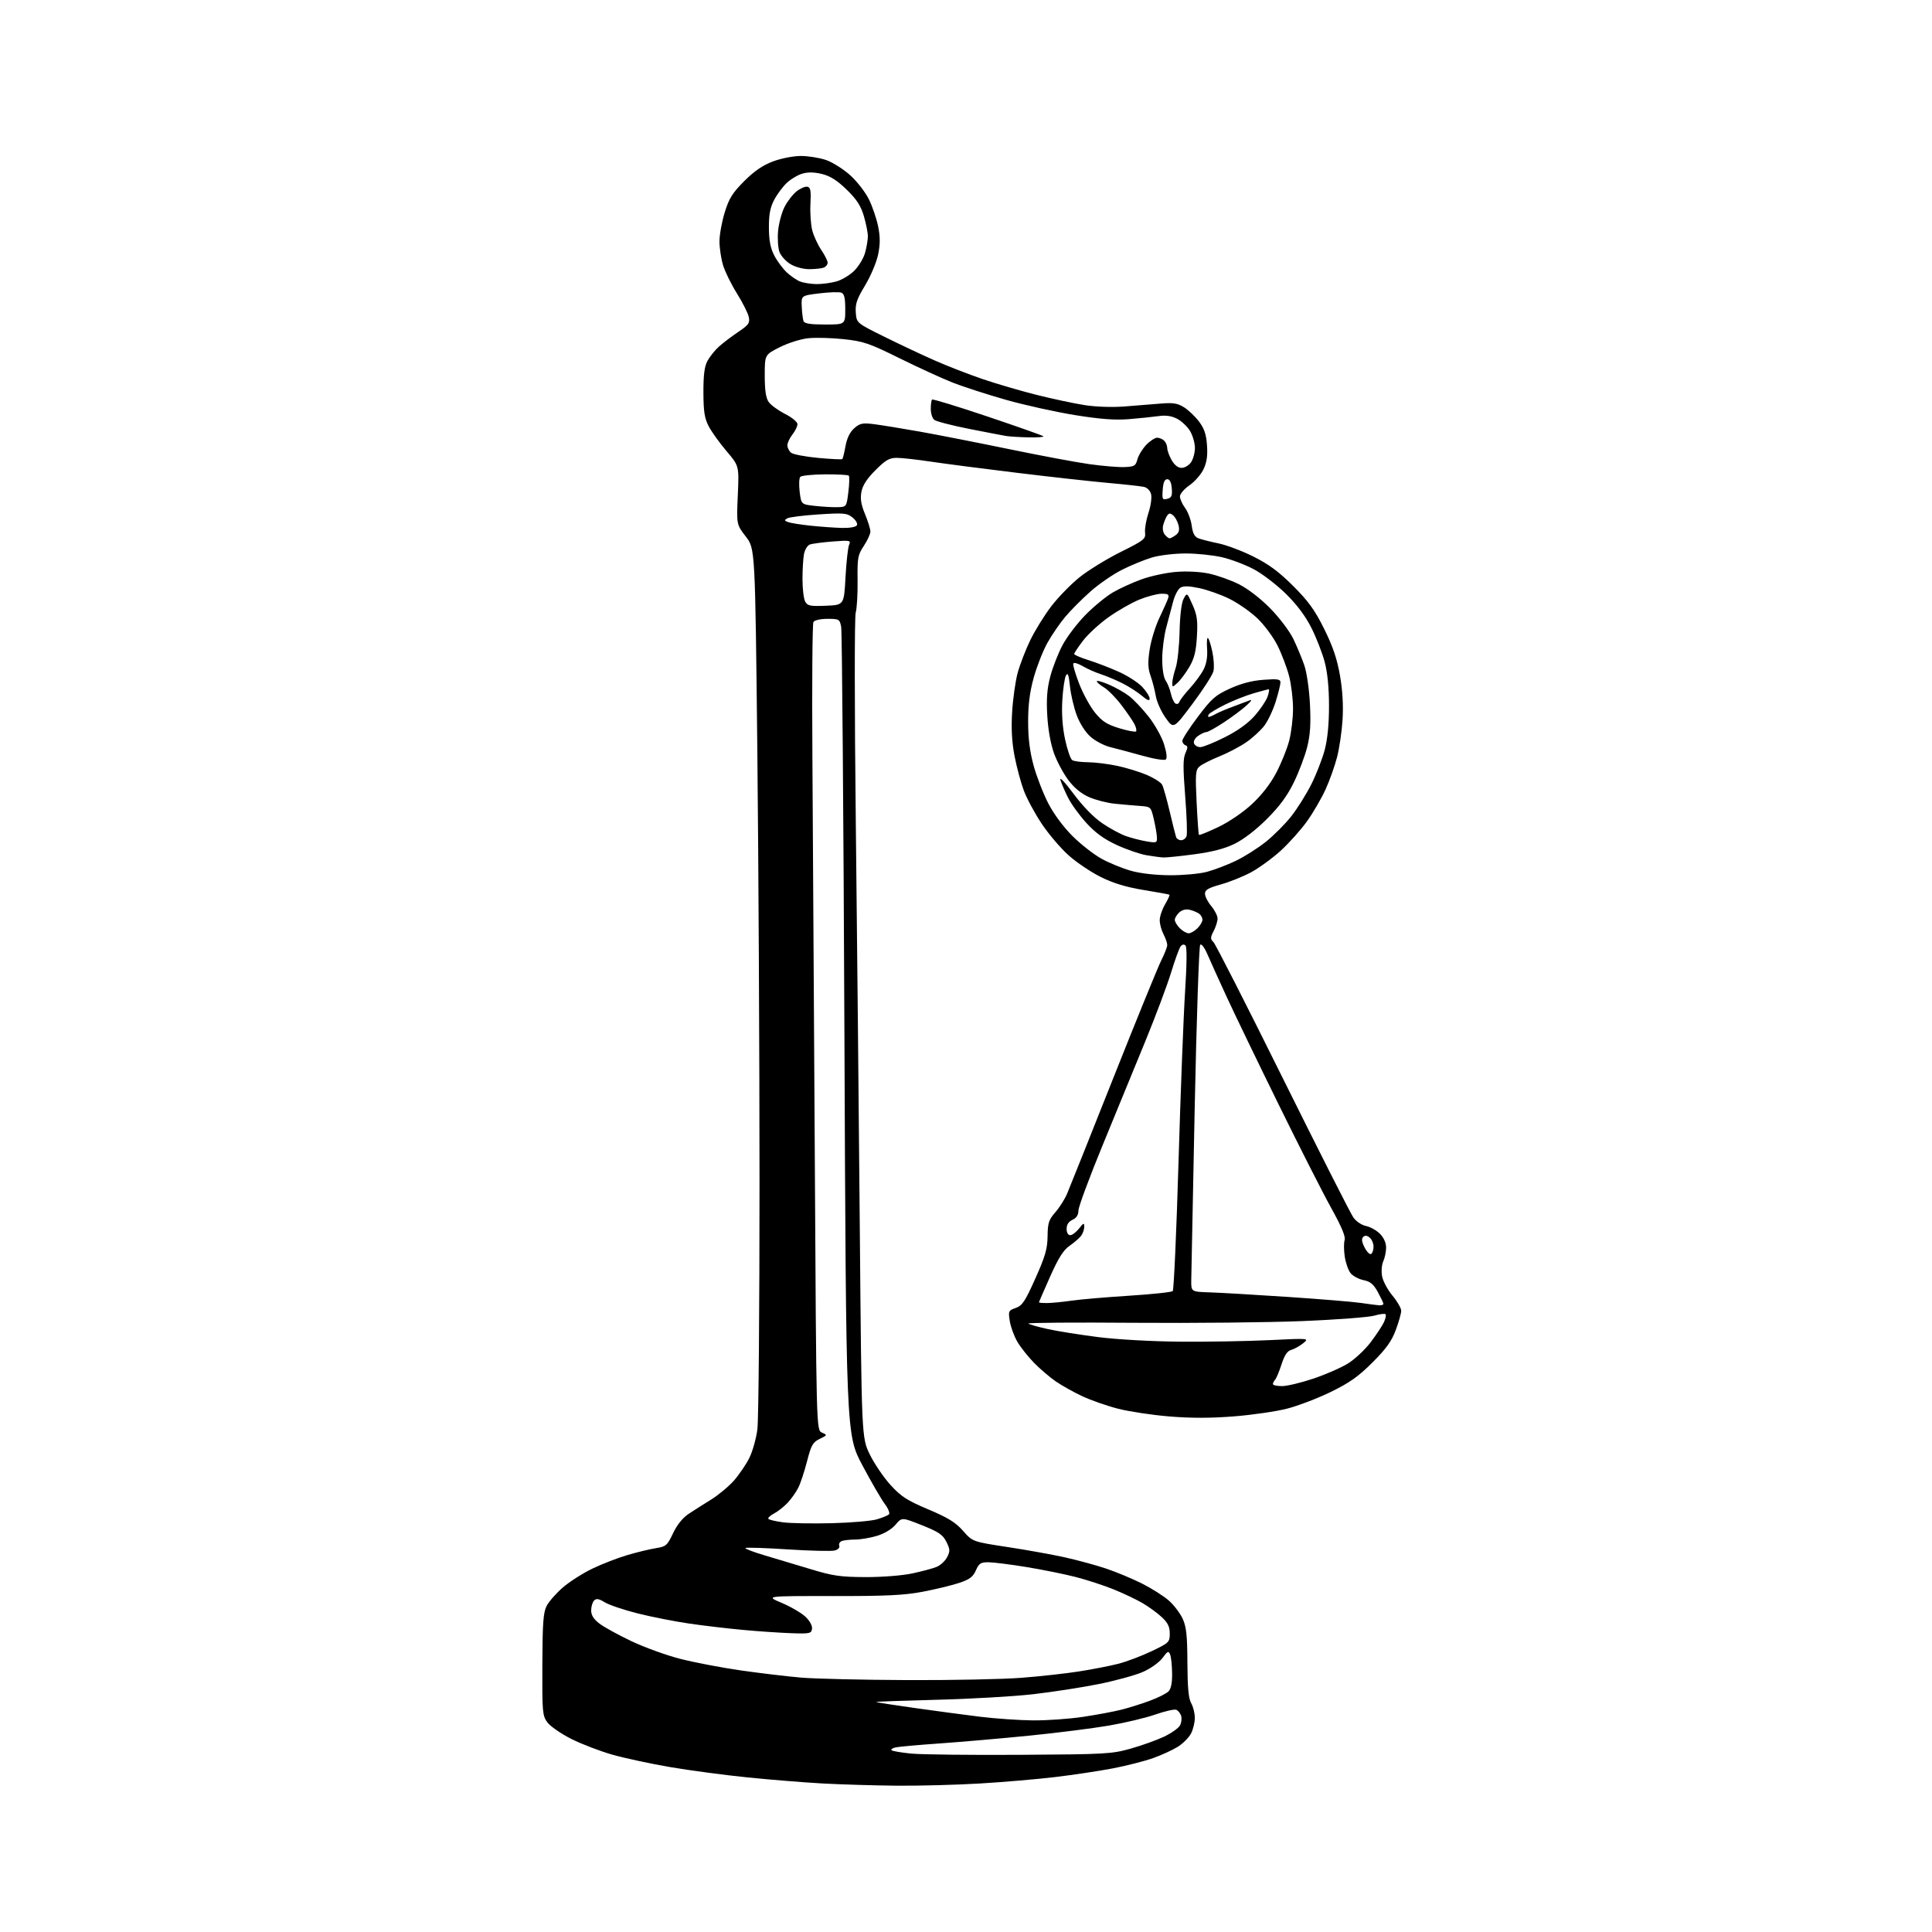 <?xml version="1.0" encoding="UTF-8" standalone="no"?>
<svg 
  version="1.1" 
  xmlns="http://www.w3.org/2000/svg" 
  xmlns:xlink="http://www.w3.org/1999/xlink" 
  xmlns:svg="http://www.w3.org/2000/svg"
  xmlns:rdf="http://www.w3.org/1999/02/22-rdf-syntax-ns#"
  xmlns:cc="http://creativecommons.org/ns#"
  xmlns:dc="http://purl.org/dc/elements/1.1/"
  viewBox="0 0 768 768"
  width="768"
  height="768"
>
<style>svg {background-color: white; }</style>"
<path stroke="none" fill="black" fill-rule="evenodd" d="M356.50,709.84C347.70,709.76 334.43,709.36 327.00,708.96C319.57,708.55 306.07,707.46 297.00,706.53C287.93,705.61 274.19,703.77 266.47,702.46C258.76,701.14 248.41,698.92 243.47,697.52C238.54,696.12 231.16,693.30 227.08,691.24C223.00,689.18 218.72,686.22 217.58,684.66C215.63,682.00 215.51,680.59 215.59,661.66C215.66,645.07 215.97,640.94 217.31,638.35C218.21,636.62 221.10,633.34 223.72,631.06C226.35,628.78 231.65,625.40 235.50,623.54C239.35,621.69 245.65,619.25 249.50,618.13C253.35,617.00 258.43,615.78 260.78,615.41C264.75,614.78 265.25,614.35 267.55,609.49C269.14,606.13 271.36,603.37 273.76,601.78C275.82,600.42 279.87,597.84 282.77,596.04C285.66,594.24 289.71,590.86 291.77,588.53C293.82,586.19 296.56,582.16 297.86,579.57C299.15,576.98 300.60,571.85 301.07,568.18C301.55,564.51 301.93,520.33 301.92,470.00C301.92,419.67 301.52,342.41 301.05,298.31C300.18,218.12 300.18,218.12 296.48,213.31C292.77,208.50 292.77,208.50 293.29,196.84C293.80,185.18 293.80,185.18 288.82,179.34C286.09,176.13 282.90,171.70 281.75,169.50C280.06,166.28 279.65,163.66 279.62,156.00C279.60,149.11 280.03,145.68 281.21,143.50C282.09,141.85 284.10,139.33 285.66,137.90C287.22,136.47 290.68,133.83 293.35,132.03C297.61,129.16 298.14,128.43 297.66,126.03C297.35,124.52 295.24,120.32 292.97,116.69C290.69,113.06 288.19,107.97 287.41,105.38C286.64,102.80 286.00,98.55 286.00,95.95C286.00,93.34 286.94,88.16 288.09,84.43C289.82,78.83 291.17,76.67 295.85,71.99C299.85,67.99 303.21,65.69 307.29,64.16C310.54,62.95 315.39,62.00 318.36,62.00C321.27,62.00 325.75,62.72 328.32,63.59C330.89,64.47 335.22,67.19 337.94,69.64C340.67,72.09 344.04,76.44 345.44,79.30C346.83,82.16 348.48,87.01 349.09,90.09C349.92,94.24 349.91,97.09 349.06,101.23C348.42,104.29 346.10,109.78 343.90,113.43C340.62,118.85 339.94,120.84 340.19,124.24C340.50,128.40 340.50,128.40 351.50,133.84C357.55,136.84 366.55,141.08 371.50,143.26C376.45,145.45 385.00,148.78 390.50,150.65C396.00,152.53 405.68,155.37 412.00,156.95C418.32,158.54 426.92,160.37 431.10,161.03C435.64,161.74 442.08,161.96 447.10,161.57C451.72,161.22 458.20,160.70 461.50,160.42C466.31,160.02 468.12,160.31 470.63,161.88C472.36,162.95 475.03,165.49 476.58,167.51C478.70,170.30 479.49,172.60 479.80,176.96C480.10,181.13 479.72,183.78 478.43,186.50C477.45,188.58 474.94,191.45 472.86,192.89C470.78,194.32 469.06,196.31 469.04,197.29C469.02,198.28 469.93,200.34 471.07,201.89C472.22,203.43 473.41,206.60 473.72,208.93C474.13,212.00 474.87,213.40 476.39,213.99C477.55,214.44 481.11,215.34 484.30,215.99C487.49,216.64 493.79,219.01 498.30,221.27C504.40,224.32 508.44,227.31 514.10,232.98C520.14,239.01 522.68,242.54 526.40,250.04C529.83,256.96 531.51,261.91 532.66,268.50C533.69,274.39 534.04,280.46 533.69,286.06C533.40,290.76 532.41,297.49 531.50,301.00C530.59,304.51 528.54,310.27 526.94,313.79C525.34,317.31 522.02,323.03 519.55,326.49C517.07,329.95 512.32,335.25 508.99,338.27C505.65,341.29 500.35,345.13 497.21,346.81C494.06,348.48 488.68,350.64 485.25,351.59C480.33,352.96 479.00,353.74 479.00,355.27C479.00,356.34 480.12,358.55 481.50,360.18C482.87,361.82 484.00,364.04 484.00,365.13C484.00,366.21 483.31,368.44 482.46,370.08C481.10,372.70 481.09,373.24 482.39,374.53C483.20,375.34 495.60,399.68 509.94,428.62C524.29,457.55 536.91,482.47 537.99,483.98C539.08,485.52 541.30,487.01 543.00,487.35C544.68,487.69 547.16,489.07 548.53,490.43C550.06,491.97 551.00,494.05 551.00,495.91C551.00,497.56 550.49,500.02 549.87,501.38C549.24,502.77 549.04,505.38 549.41,507.37C549.77,509.31 551.63,512.76 553.54,515.04C555.44,517.32 557.00,520.03 557.00,521.06C557.00,522.08 556.03,525.53 554.84,528.71C553.21,533.12 550.99,536.20 545.59,541.59C540.02,547.17 536.47,549.68 529.00,553.32C523.77,555.87 515.94,558.86 511.59,559.97C507.25,561.08 497.77,562.46 490.53,563.03C481.50,563.75 473.47,563.77 464.94,563.07C458.10,562.51 448.90,561.13 444.50,560.00C440.10,558.88 433.70,556.64 430.27,555.04C426.84,553.44 422.10,550.79 419.73,549.16C417.35,547.52 413.49,544.23 411.14,541.84C408.79,539.45 405.80,535.70 404.49,533.50C403.18,531.30 401.80,527.58 401.42,525.24C400.77,521.16 400.87,520.94 403.77,519.93C406.36,519.03 407.49,517.34 411.58,508.19C415.52,499.38 416.37,496.43 416.43,491.42C416.49,486.14 416.90,484.88 419.50,481.91C421.15,480.02 423.27,476.69 424.20,474.49C425.14,472.30 433.40,451.60 442.57,428.50C451.74,405.40 460.31,384.38 461.62,381.78C462.93,379.19 464.00,376.43 464.00,375.65C464.00,374.87 463.33,372.94 462.51,371.36C461.68,369.79 461.01,367.29 461.01,365.81C461.00,364.33 461.96,361.49 463.12,359.51C464.29,357.53 465.08,355.80 464.87,355.66C464.67,355.52 460.05,354.68 454.61,353.79C447.68,352.65 442.59,351.11 437.61,348.64C433.70,346.70 427.93,342.82 424.80,340.02C421.66,337.22 416.86,331.59 414.14,327.52C411.41,323.44 408.20,317.50 407.00,314.30C405.80,311.11 404.13,304.90 403.29,300.50C402.23,294.96 401.94,289.57 402.34,283.00C402.66,277.77 403.64,270.80 404.53,267.50C405.42,264.20 407.68,258.35 409.54,254.50C411.40,250.65 415.17,244.57 417.90,241.00C420.64,237.43 425.68,232.25 429.10,229.50C432.52,226.75 439.86,222.23 445.41,219.46C454.83,214.77 455.48,214.25 455.18,211.70C455.00,210.19 455.60,206.70 456.52,203.93C457.44,201.17 457.92,197.81 457.58,196.47C457.22,195.04 456.04,193.83 454.73,193.54C453.51,193.27 447.10,192.56 440.50,191.97C433.90,191.38 417.63,189.58 404.35,187.96C391.06,186.35 375.65,184.35 370.10,183.52C364.55,182.68 358.41,182.00 356.46,182.00C353.54,182.00 352.03,182.87 348.02,186.89C344.63,190.28 342.92,192.91 342.43,195.51C341.91,198.27 342.29,200.58 343.87,204.39C345.04,207.22 346.00,210.33 346.00,211.29C346.00,212.25 344.83,214.82 343.39,216.99C340.99,220.61 340.79,221.73 340.90,230.72C340.97,236.10 340.64,241.85 340.16,243.50C339.66,245.21 339.67,280.88 340.19,326.50C340.68,370.50 341.41,443.64 341.79,489.02C342.50,571.54 342.50,571.54 345.80,578.25C347.61,581.93 351.33,587.39 354.05,590.36C358.21,594.92 360.59,596.45 369.02,600.01C376.87,603.32 379.86,605.17 382.83,608.54C386.62,612.85 386.62,612.85 400.51,614.97C408.15,616.13 418.47,617.99 423.44,619.10C428.41,620.21 435.76,622.21 439.77,623.56C443.78,624.91 450.18,627.58 453.98,629.49C457.79,631.41 462.57,634.44 464.61,636.23C466.65,638.02 469.13,641.29 470.14,643.49C471.60,646.71 471.97,650.16 472.01,661.00C472.06,670.78 472.46,675.19 473.50,677.00C474.29,678.38 474.95,680.98 474.96,682.80C474.98,684.61 474.31,687.43 473.47,689.06C472.63,690.68 470.27,693.07 468.22,694.36C466.17,695.64 461.72,697.69 458.32,698.89C454.91,700.10 447.71,701.93 442.32,702.97C436.92,704.00 426.65,705.55 419.50,706.40C412.35,707.26 398.85,708.41 389.50,708.97C380.15,709.52 365.30,709.92 356.50,709.84zM405.50,697.57C439.44,697.37 441.95,697.23 449.45,695.11C453.83,693.88 459.79,691.74 462.71,690.36C465.62,688.98 468.48,686.97 469.06,685.89C469.64,684.81 469.84,683.08 469.52,682.05C469.19,681.03 468.31,679.95 467.56,679.66C466.80,679.37 463.04,680.23 459.19,681.57C455.35,682.91 447.01,684.89 440.67,685.97C434.34,687.05 420.23,688.84 409.32,689.93C398.42,691.02 382.52,692.41 374.00,693.01C365.48,693.60 357.43,694.32 356.13,694.60C354.83,694.87 354.05,695.38 354.40,695.74C354.75,696.09 358.29,696.69 362.27,697.08C366.25,697.47 385.70,697.69 405.50,697.57zM410.50,683.88C416.00,683.94 425.00,683.31 430.50,682.48C436.00,681.66 442.98,680.35 446.00,679.57C449.02,678.80 454.09,677.19 457.25,676.01C460.41,674.83 463.68,673.18 464.50,672.36C465.50,671.36 465.98,668.97 465.93,665.18C465.89,662.06 465.54,658.69 465.15,657.71C464.53,656.13 464.16,656.30 462.12,659.06C460.81,660.82 457.41,663.25 454.37,664.60C451.38,665.92 443.44,668.10 436.72,669.45C430.00,670.80 418.20,672.62 410.50,673.50C402.80,674.37 385.58,675.36 372.23,675.69C358.89,676.03 348.09,676.42 348.23,676.57C348.38,676.71 355.25,677.78 363.50,678.94C371.75,680.11 383.45,681.67 389.50,682.42C395.55,683.16 405.00,683.82 410.50,683.88zM360.55,667.86C378.18,667.94 398.65,667.53 406.05,666.95C413.45,666.38 423.77,665.24 429.00,664.41C434.23,663.59 441.20,662.23 444.50,661.39C447.80,660.54 453.76,658.30 457.75,656.39C464.74,653.05 465.00,652.80 465.00,649.36C465.00,646.66 464.24,645.09 461.84,642.85C460.10,641.22 456.69,638.73 454.26,637.31C451.83,635.88 446.67,633.42 442.78,631.84C438.90,630.26 432.07,628.03 427.61,626.88C423.15,625.74 414.32,623.95 408.00,622.92C401.68,621.88 394.89,621.03 392.93,621.02C389.86,621.00 389.16,621.45 387.93,624.25C386.78,626.85 385.45,627.85 381.20,629.26C378.28,630.23 371.75,631.80 366.70,632.76C359.36,634.15 352.11,634.49 330.86,634.46C304.23,634.43 304.23,634.43 310.79,637.19C314.40,638.72 318.64,641.20 320.21,642.71C321.91,644.33 322.96,646.28 322.79,647.48C322.52,649.34 321.88,649.48 314.50,649.22C310.10,649.06 301.55,648.49 295.50,647.93C289.45,647.38 279.77,646.24 274.00,645.40C268.23,644.56 259.00,642.74 253.50,641.36C248.00,639.98 242.12,637.99 240.42,636.95C238.07,635.50 237.07,635.33 236.17,636.23C235.53,636.87 235.00,638.64 235.00,640.15C235.00,642.09 235.98,643.64 238.31,645.42C240.13,646.81 245.87,649.96 251.06,652.42C256.25,654.88 265.00,658.04 270.50,659.44C276.00,660.85 286.80,662.91 294.50,664.02C302.20,665.12 313.00,666.41 318.50,666.88C324.00,667.34 342.92,667.79 360.55,667.86zM344.00,626.92C350.48,626.95 358.55,626.32 362.50,625.49C366.35,624.68 370.76,623.50 372.30,622.87C373.84,622.24 375.72,620.50 376.49,619.01C377.72,616.63 377.69,615.88 376.20,612.90C374.78,610.06 373.18,608.97 366.50,606.31C358.50,603.12 358.50,603.12 356.00,606.09C354.48,607.88 351.57,609.63 348.59,610.53C345.89,611.34 341.99,612.00 339.92,612.00C337.86,612.00 335.48,612.26 334.64,612.58C333.81,612.90 333.35,613.74 333.62,614.45C333.90,615.19 333.14,616.00 331.81,616.35C330.54,616.69 322.15,616.49 313.16,615.91C304.17,615.32 296.59,615.08 296.31,615.36C296.02,615.64 299.55,616.98 304.15,618.34C308.74,619.70 317.00,622.18 322.50,623.84C331.07,626.44 334.14,626.88 344.00,626.92zM330.50,605.50C338.20,605.31 346.30,604.62 348.50,603.98C350.70,603.34 352.89,602.44 353.37,601.99C353.84,601.54 353.10,599.68 351.71,597.83C350.33,596.00 346.30,589.04 342.76,582.38C336.33,570.25 336.33,570.25 335.67,411.29C335.31,323.86 334.73,250.90 334.38,249.16C333.78,246.14 333.54,246.00 328.93,246.00C326.19,246.00 323.79,246.53 323.35,247.24C322.93,247.92 322.75,271.88 322.94,300.49C323.14,329.09 323.57,401.10 323.90,460.50C324.50,568.50 324.50,568.50 326.74,569.48C328.94,570.45 328.92,570.49 325.84,571.98C323.11,573.31 322.48,574.43 320.81,580.88C319.77,584.94 318.21,589.67 317.34,591.38C316.48,593.10 314.59,595.78 313.14,597.34C311.69,598.90 309.22,600.85 307.66,601.66C306.09,602.48 305.11,603.44 305.47,603.80C305.83,604.16 308.46,604.77 311.31,605.15C314.17,605.53 322.80,605.69 330.50,605.50zM509.60,551.00C511.58,551.00 517.16,549.67 522.00,548.05C526.84,546.43 533.05,543.72 535.80,542.03C538.54,540.34 542.64,536.51 544.90,533.51C547.16,530.52 549.53,526.93 550.17,525.53C550.80,524.13 551.07,522.74 550.76,522.42C550.44,522.11 548.46,522.36 546.34,522.98C544.23,523.61 531.48,524.58 518.00,525.14C504.52,525.70 474.28,526.01 450.79,525.83C427.31,525.64 408.41,525.78 408.79,526.14C409.18,526.49 412.65,527.48 416.50,528.32C420.35,529.17 429.35,530.60 436.50,531.51C443.96,532.46 457.81,533.24 469.00,533.33C479.73,533.43 495.70,533.15 504.50,532.73C520.50,531.95 520.50,531.95 518.00,533.98C516.62,535.09 514.51,536.27 513.30,536.60C511.73,537.02 510.62,538.67 509.43,542.35C508.51,545.18 507.36,547.93 506.88,548.45C506.39,548.97 506.00,549.76 506.00,550.20C506.00,550.64 507.62,551.00 509.60,551.00zM548.25,518.88C549.21,518.94 549.96,518.66 549.92,518.25C549.88,517.84 548.86,515.72 547.67,513.54C546.00,510.48 544.71,509.41 542.02,508.87C540.11,508.48 537.80,507.24 536.89,506.12C535.98,504.99 534.93,502.03 534.56,499.52C534.18,497.02 534.16,494.07 534.51,492.96C534.95,491.57 533.32,487.67 529.19,480.23C525.91,474.33 516.49,455.77 508.25,439.00C500.01,422.23 490.77,403.10 487.73,396.50C484.68,389.90 481.24,382.28 480.07,379.57C478.84,376.70 477.60,375.03 477.10,375.57C476.63,376.08 475.64,405.30 474.91,440.50C474.18,475.70 473.56,506.52 473.54,509.00C473.50,513.50 473.50,513.50 481.00,513.74C485.12,513.87 499.07,514.69 512.00,515.55C524.92,516.42 537.98,517.49 541.00,517.94C544.02,518.39 547.29,518.81 548.25,518.88zM416.25,517.98C418.04,517.97 422.43,517.54 426.00,517.03C429.57,516.51 439.90,515.63 448.94,515.06C457.98,514.49 465.74,513.66 466.18,513.22C466.62,512.78 467.66,489.71 468.48,461.96C469.30,434.21 470.47,403.69 471.09,394.15C471.79,383.24 471.86,376.46 471.26,375.86C470.67,375.27 469.94,375.39 469.31,376.21C468.76,376.92 467.07,381.55 465.56,386.50C464.05,391.45 459.50,403.60 455.45,413.50C451.40,423.40 443.74,442.07 438.41,455.00C433.09,467.93 428.72,479.70 428.70,481.17C428.68,482.97 427.91,484.18 426.33,484.89C424.79,485.60 424.00,486.81 424.00,488.48C424.00,490.00 424.57,491.00 425.43,491.00C426.21,491.00 427.79,489.81 428.93,488.37C430.74,486.06 431.00,485.97 431.00,487.67C431.00,488.74 430.44,490.36 429.75,491.27C429.06,492.18 427.01,493.95 425.19,495.21C422.71,496.93 420.77,500.00 417.44,507.47C415.00,512.95 413.00,517.56 413.00,517.72C413.00,517.87 414.46,517.99 416.25,517.98zM545.04,498.47C545.57,498.15 546.00,496.84 546.00,495.56C546.00,494.29 545.31,492.67 544.46,491.96C543.39,491.08 542.60,491.00 541.87,491.73C541.15,492.45 541.33,493.73 542.46,495.92C543.35,497.65 544.52,498.80 545.04,498.47zM472.50,371.00C473.32,371.00 474.90,370.10 476.00,369.00C477.10,367.90 478.00,366.38 478.00,365.62C478.00,364.86 477.44,363.80 476.75,363.27C476.06,362.73 474.39,362.02 473.04,361.68C471.46,361.29 469.93,361.66 468.79,362.69C467.80,363.58 467.00,364.92 467.00,365.65C467.00,366.39 467.90,367.90 469.00,369.00C470.10,370.10 471.68,371.00 472.50,371.00zM465.00,347.92C470.23,347.95 476.87,347.35 479.77,346.57C482.67,345.80 487.84,343.83 491.27,342.18C494.70,340.54 500.08,337.12 503.24,334.59C506.40,332.06 510.95,327.48 513.35,324.42C515.75,321.36 519.34,315.62 521.32,311.67C523.30,307.71 525.68,301.56 526.62,297.99C527.73,293.75 528.31,287.68 528.30,280.50C528.29,273.32 527.69,267.27 526.57,263.09C525.63,259.56 523.26,253.48 521.30,249.59C518.92,244.86 515.53,240.33 511.11,236.00C507.47,232.43 501.75,228.05 498.40,226.28C495.05,224.50 489.43,222.37 485.91,221.54C482.38,220.71 475.87,220.02 471.43,220.01C466.88,220.01 461.00,220.70 457.93,221.61C454.95,222.50 449.58,224.70 446.00,226.50C442.43,228.30 436.78,232.19 433.46,235.14C430.13,238.09 425.63,242.61 423.46,245.19C421.28,247.78 418.06,252.48 416.31,255.64C414.55,258.81 412.12,265.02 410.90,269.45C409.32,275.17 408.69,280.24 408.70,287.00C408.71,293.65 409.38,298.88 410.91,304.45C412.12,308.83 414.75,315.58 416.76,319.45C418.97,323.71 422.82,328.87 426.49,332.50C429.83,335.80 435.02,339.83 438.03,341.45C441.04,343.08 446.20,345.19 449.50,346.13C453.19,347.19 459.16,347.88 465.00,347.92zM462.50,340.86C461.40,340.81 458.37,340.41 455.76,339.97C453.16,339.53 447.84,337.70 443.95,335.91C438.90,333.58 435.45,331.08 431.89,327.18C429.14,324.18 425.85,319.65 424.58,317.11C423.30,314.57 421.93,311.38 421.52,310.00C421.12,308.62 423.46,311.10 426.72,315.50C430.38,320.43 434.75,324.93 438.10,327.21C441.09,329.26 445.34,331.56 447.53,332.34C449.73,333.11 453.43,334.07 455.76,334.46C459.76,335.13 459.99,335.04 459.90,332.84C459.85,331.55 459.29,328.29 458.65,325.59C457.50,320.69 457.50,320.69 453.00,320.36C450.52,320.18 446.08,319.79 443.13,319.49C440.18,319.20 435.64,318.04 433.05,316.93C429.93,315.58 427.12,313.31 424.76,310.20C422.79,307.61 420.20,302.80 419.00,299.50C417.66,295.80 416.63,290.05 416.31,284.50C415.92,277.87 416.23,273.79 417.48,269.00C418.41,265.43 420.59,259.81 422.33,256.52C424.08,253.22 428.20,247.79 431.50,244.43C434.80,241.08 439.70,237.06 442.38,235.50C445.06,233.93 450.17,231.60 453.74,230.31C457.30,229.01 463.43,227.69 467.36,227.35C471.62,226.99 476.91,227.25 480.50,227.99C483.80,228.68 489.20,230.59 492.50,232.25C496.11,234.06 501.09,237.91 505.00,241.90C508.60,245.56 512.68,250.98 514.14,254.01C515.59,257.03 517.55,261.75 518.50,264.50C519.46,267.32 520.44,274.07 520.73,280.00C521.12,287.84 520.84,292.15 519.62,297.00C518.72,300.57 516.34,306.88 514.33,311.00C511.71,316.37 508.66,320.51 503.59,325.58C499.26,329.90 494.26,333.74 490.73,335.45C486.76,337.38 481.78,338.67 474.73,339.60C469.11,340.35 463.60,340.91 462.50,340.86zM469.50,334.00C470.36,334.00 471.34,333.29 471.67,332.42C472.00,331.55 471.76,324.38 471.13,316.48C470.24,305.18 470.26,301.53 471.23,299.38C472.22,297.22 472.22,296.57 471.24,296.25C470.56,296.02 470.00,295.22 470.00,294.48C470.00,293.73 472.78,289.43 476.19,284.91C481.64,277.67 483.14,276.35 488.94,273.71C493.35,271.70 497.71,270.56 502.25,270.23C507.89,269.81 509.00,269.99 509.00,271.28C509.00,272.13 508.14,275.58 507.10,278.94C506.05,282.31 504.01,286.61 502.57,288.50C501.12,290.40 497.89,293.35 495.39,295.07C492.89,296.80 488.07,299.33 484.67,300.70C481.28,302.07 477.72,303.88 476.78,304.72C475.25,306.08 475.13,307.72 475.67,318.88C476.00,325.82 476.42,331.67 476.60,331.88C476.78,332.09 480.21,330.70 484.24,328.79C488.52,326.75 494.07,322.98 497.64,319.67C501.57,316.04 505.02,311.58 507.34,307.17C509.32,303.40 511.63,297.68 512.47,294.45C513.31,291.22 514.00,285.48 514.00,281.68C514.00,277.89 513.29,272.06 512.43,268.72C511.56,265.39 509.49,259.92 507.82,256.58C506.15,253.24 502.54,248.37 499.79,245.76C497.05,243.16 492.03,239.67 488.65,238.01C485.27,236.35 479.89,234.44 476.70,233.78C472.56,232.91 470.42,232.87 469.20,233.63C468.27,234.22 466.98,236.68 466.35,239.10C465.71,241.52 464.47,246.18 463.60,249.46C462.72,252.74 462.00,258.38 462.00,261.99C462.00,265.93 462.55,269.34 463.37,270.53C464.13,271.61 465.06,273.96 465.45,275.74C465.84,277.52 466.66,279.29 467.27,279.67C467.88,280.04 468.59,279.74 468.83,279.00C469.08,278.26 470.96,275.81 473.01,273.57C475.06,271.33 477.51,267.98 478.45,266.13C479.58,263.92 480.06,261.11 479.84,257.97C479.65,255.34 479.80,253.37 480.17,253.60C480.54,253.83 481.33,256.29 481.92,259.07C482.52,261.85 482.72,265.34 482.36,266.81C482.01,268.29 478.30,274.07 474.12,279.66C466.52,289.83 466.52,289.83 463.34,285.34C461.59,282.88 459.84,278.99 459.45,276.69C459.06,274.40 458.13,270.78 457.37,268.64C456.30,265.61 456.23,263.29 457.02,258.13C457.58,254.48 459.34,248.80 460.93,245.50C462.51,242.20 464.06,238.71 464.37,237.75C464.83,236.33 464.34,236.00 461.72,236.02C459.95,236.04 455.95,237.10 452.83,238.38C449.71,239.66 444.20,242.82 440.59,245.40C436.98,247.97 432.45,252.15 430.52,254.68C428.58,257.22 427.00,259.59 427.00,259.96C427.00,260.33 429.59,261.44 432.75,262.43C435.91,263.42 441.34,265.52 444.82,267.09C448.30,268.65 452.46,271.35 454.07,273.07C455.68,274.80 457.00,276.88 457.00,277.69C457.00,278.76 456.11,278.43 453.86,276.53C452.13,275.08 448.64,272.85 446.11,271.58C443.57,270.31 439.74,268.70 437.58,268.00C435.43,267.30 432.20,265.87 430.42,264.82C428.64,263.77 426.95,263.27 426.67,263.72C426.39,264.17 427.44,267.81 428.99,271.81C430.55,275.80 433.40,281.00 435.33,283.35C438.13,286.77 440.06,288.00 444.92,289.48C448.27,290.49 451.27,291.06 451.59,290.75C451.90,290.43 451.62,289.12 450.96,287.84C450.29,286.55 447.94,283.12 445.73,280.22C443.52,277.32 440.43,274.18 438.86,273.26C437.29,272.33 436.00,271.23 436.00,270.82C436.00,270.41 438.14,270.99 440.75,272.11C443.36,273.23 446.99,275.28 448.81,276.67C450.63,278.06 454.13,281.74 456.58,284.85C459.03,287.96 461.78,292.87 462.70,295.76C463.73,299.00 464.01,301.36 463.44,301.89C462.90,302.38 458.84,301.73 454.00,300.37C449.32,299.07 443.58,297.53 441.24,296.96C438.89,296.38 435.43,294.56 433.54,292.90C431.47,291.09 429.27,287.66 428.02,284.33C426.88,281.28 425.66,276.09 425.32,272.79C424.84,268.21 424.47,267.20 423.73,268.52C423.20,269.47 422.55,273.90 422.29,278.37C421.97,283.70 422.35,289.06 423.39,293.93C424.26,298.02 425.54,301.72 426.23,302.17C426.93,302.61 429.75,302.98 432.50,303.00C435.25,303.02 440.49,303.67 444.14,304.44C447.79,305.22 453.10,306.85 455.93,308.06C458.76,309.28 461.48,311.02 461.96,311.93C462.45,312.83 463.80,317.61 464.96,322.54C466.13,327.47 467.27,332.06 467.51,332.75C467.74,333.44 468.64,334.00 469.50,334.00zM477.13,297.00C478.18,297.00 482.57,295.23 486.89,293.06C492.04,290.47 496.12,287.53 498.78,284.51C501.01,281.97 503.30,278.57 503.87,276.95C504.43,275.33 504.65,274.00 504.35,274.00C504.05,274.00 501.33,274.72 498.31,275.60C495.28,276.48 490.18,278.50 486.96,280.10C483.75,281.69 480.84,283.45 480.50,284.00C480.16,284.55 480.16,285.00 480.51,285.00C480.85,285.00 482.11,284.46 483.32,283.79C484.52,283.13 487.52,281.85 490.00,280.95C492.48,280.04 495.40,278.94 496.50,278.50C497.89,277.94 497.59,278.53 495.50,280.44C493.85,281.96 489.84,284.95 486.59,287.10C483.35,289.24 480.18,291.00 479.57,291.00C478.95,291.00 477.46,291.69 476.26,292.53C475.00,293.41 474.32,294.68 474.65,295.53C474.96,296.34 476.08,297.00 477.13,297.00zM468.10,271.41C466.04,273.28 466.00,273.28 466.01,271.40C466.02,270.36 466.62,267.70 467.35,265.50C468.08,263.30 468.78,256.80 468.90,251.06C469.05,244.60 469.65,239.65 470.49,238.06C471.86,235.50 471.86,235.50 474.05,240.41C475.87,244.50 476.16,246.63 475.79,253.03C475.45,258.95 474.75,261.75 472.78,265.12C471.36,267.53 469.26,270.36 468.10,271.41zM328.31,240.79C335.50,240.50 335.50,240.50 336.10,229.50C336.43,223.45 337.07,217.64 337.52,216.59C338.29,214.79 337.94,214.72 330.92,215.26C326.84,215.58 322.76,216.13 321.86,216.48C320.96,216.84 319.95,218.51 319.61,220.19C319.28,221.87 319.00,226.37 319.00,230.19C319.00,234.01 319.48,238.02 320.06,239.11C320.99,240.84 322.00,241.05 328.31,240.79zM464.93,214.00C465.31,214.00 466.41,213.42 467.38,212.71C468.67,211.77 468.96,210.70 468.47,208.75C468.11,207.28 467.14,205.53 466.33,204.86C465.15,203.88 464.66,203.92 463.91,205.06C463.40,205.85 462.71,207.52 462.38,208.76C462.05,210.01 462.33,211.70 463.01,212.51C463.69,213.33 464.55,214.00 464.93,214.00zM334.69,209.86C337.70,209.94 340.18,209.51 340.60,208.84C341.01,208.17 340.28,206.84 338.91,205.73C336.71,203.95 335.53,203.84 325.50,204.48C319.45,204.87 313.82,205.57 313.00,206.03C311.71,206.75 311.74,206.96 313.23,207.53C314.19,207.90 318.24,208.55 322.23,208.97C326.23,209.39 331.84,209.79 334.69,209.86zM333.00,201.61C336.50,201.50 336.50,201.50 337.24,195.57C337.64,192.31 337.72,189.38 337.40,189.07C337.09,188.76 332.81,188.53 327.90,188.56C322.99,188.60 318.59,189.05 318.12,189.56C317.65,190.08 317.54,192.75 317.88,195.50C318.50,200.50 318.50,200.50 324.00,201.11C327.02,201.44 331.07,201.67 333.00,201.61zM464.00,198.29C465.73,197.84 466.05,197.10 465.80,194.12C465.60,191.70 465.00,190.50 464.00,190.50C462.95,190.50 462.41,191.76 462.20,194.67C461.92,198.48 462.07,198.79 464.00,198.29zM446.93,185.67C450.92,185.52 451.44,185.21 452.14,182.60C452.56,181.01 454.14,178.42 455.64,176.85C457.14,175.28 459.10,174.00 459.99,174.00C460.87,174.00 462.14,174.54 462.80,175.20C463.46,175.86 464.00,177.17 464.00,178.12C464.00,179.06 464.79,181.22 465.75,182.91C466.87,184.87 468.29,185.99 469.69,185.99C470.90,186.00 472.59,185.00 473.44,183.78C474.30,182.56 475.00,179.97 475.00,178.03C474.99,176.09 474.11,173.06 473.04,171.30C471.97,169.54 469.66,167.36 467.91,166.46C465.73,165.33 463.45,165.00 460.62,165.40C458.35,165.72 453.08,166.26 448.89,166.61C443.32,167.07 437.58,166.65 427.46,165.03C419.85,163.81 407.47,161.08 399.94,158.95C392.42,156.82 382.75,153.69 378.47,151.99C374.19,150.29 364.72,145.94 357.42,142.33C345.49,136.43 343.25,135.67 335.32,134.82C330.47,134.30 324.11,134.14 321.19,134.46C318.27,134.77 313.21,136.38 309.94,138.03C304.00,141.03 304.00,141.03 304.00,149.29C304.00,155.18 304.45,158.20 305.57,159.80C306.43,161.03 309.36,163.16 312.07,164.54C314.83,165.94 317.00,167.73 317.00,168.61C317.00,169.48 316.10,171.33 315.00,172.73C313.90,174.13 313.00,176.05 313.00,177.01C313.00,177.97 313.65,179.29 314.44,179.95C315.23,180.61 320.06,181.54 325.16,182.02C330.27,182.49 334.63,182.71 334.84,182.49C335.06,182.27 335.63,179.93 336.11,177.30C336.69,174.13 337.87,171.73 339.58,170.23C341.82,168.26 342.85,168.04 347.33,168.60C350.17,168.96 358.35,170.28 365.50,171.55C372.65,172.82 388.62,175.96 401.00,178.51C413.38,181.07 427.77,183.77 433.00,184.50C438.23,185.24 444.49,185.76 446.93,185.67zM408.92,173.86C405.39,173.79 401.38,173.54 400.00,173.32C398.62,173.09 391.92,171.81 385.11,170.46C378.29,169.11 372.10,167.50 371.36,166.88C370.61,166.26 370.00,164.31 370.00,162.54C370.00,160.78 370.23,159.11 370.50,158.83C370.78,158.55 380.73,161.59 392.60,165.59C404.47,169.59 414.45,173.11 414.76,173.43C415.08,173.74 412.45,173.94 408.92,173.86zM327.97,129.00C336.00,129.00 336.00,129.00 336.00,122.97C336.00,118.42 335.62,116.79 334.44,116.34C333.58,116.01 329.64,116.13 325.69,116.62C318.50,117.50 318.50,117.50 318.71,121.91C318.82,124.34 319.14,126.93 319.42,127.66C319.79,128.63 322.19,129.00 327.97,129.00zM324.50,112.93C326.70,112.96 330.28,112.49 332.45,111.89C334.63,111.29 337.84,109.36 339.60,107.60C341.36,105.84 343.29,102.63 343.89,100.45C344.49,98.28 344.99,95.34 344.99,93.93C345.00,92.52 344.28,88.92 343.41,85.93C342.19,81.79 340.57,79.29 336.60,75.42C332.90,71.80 330.08,70.00 326.85,69.19C323.79,68.42 321.23,68.36 318.98,69.01C317.15,69.53 314.34,71.21 312.73,72.73C311.13,74.25 308.87,77.30 307.72,79.50C306.15,82.48 305.63,85.28 305.65,90.50C305.68,95.56 306.26,98.61 307.75,101.50C308.89,103.70 311.10,106.71 312.66,108.19C314.22,109.67 316.62,111.33 318.00,111.88C319.38,112.43 322.30,112.90 324.50,112.93zM321.67,107.00C319.27,106.99 316.11,106.15 314.23,105.00C312.42,103.90 310.47,101.76 309.88,100.25C309.29,98.74 309.03,94.99 309.29,91.93C309.56,88.86 310.72,84.52 311.86,82.27C313.01,80.03 315.16,77.23 316.66,76.06C318.15,74.88 320.07,74.06 320.93,74.23C322.21,74.48 322.44,75.76 322.16,81.08C321.97,84.67 322.31,89.44 322.91,91.67C323.51,93.90 325.13,97.38 326.50,99.41C327.88,101.43 329.00,103.70 329.00,104.44C329.00,105.18 328.29,106.06 327.42,106.39C326.55,106.73 323.96,107.00 321.67,107.00z" />

</svg>